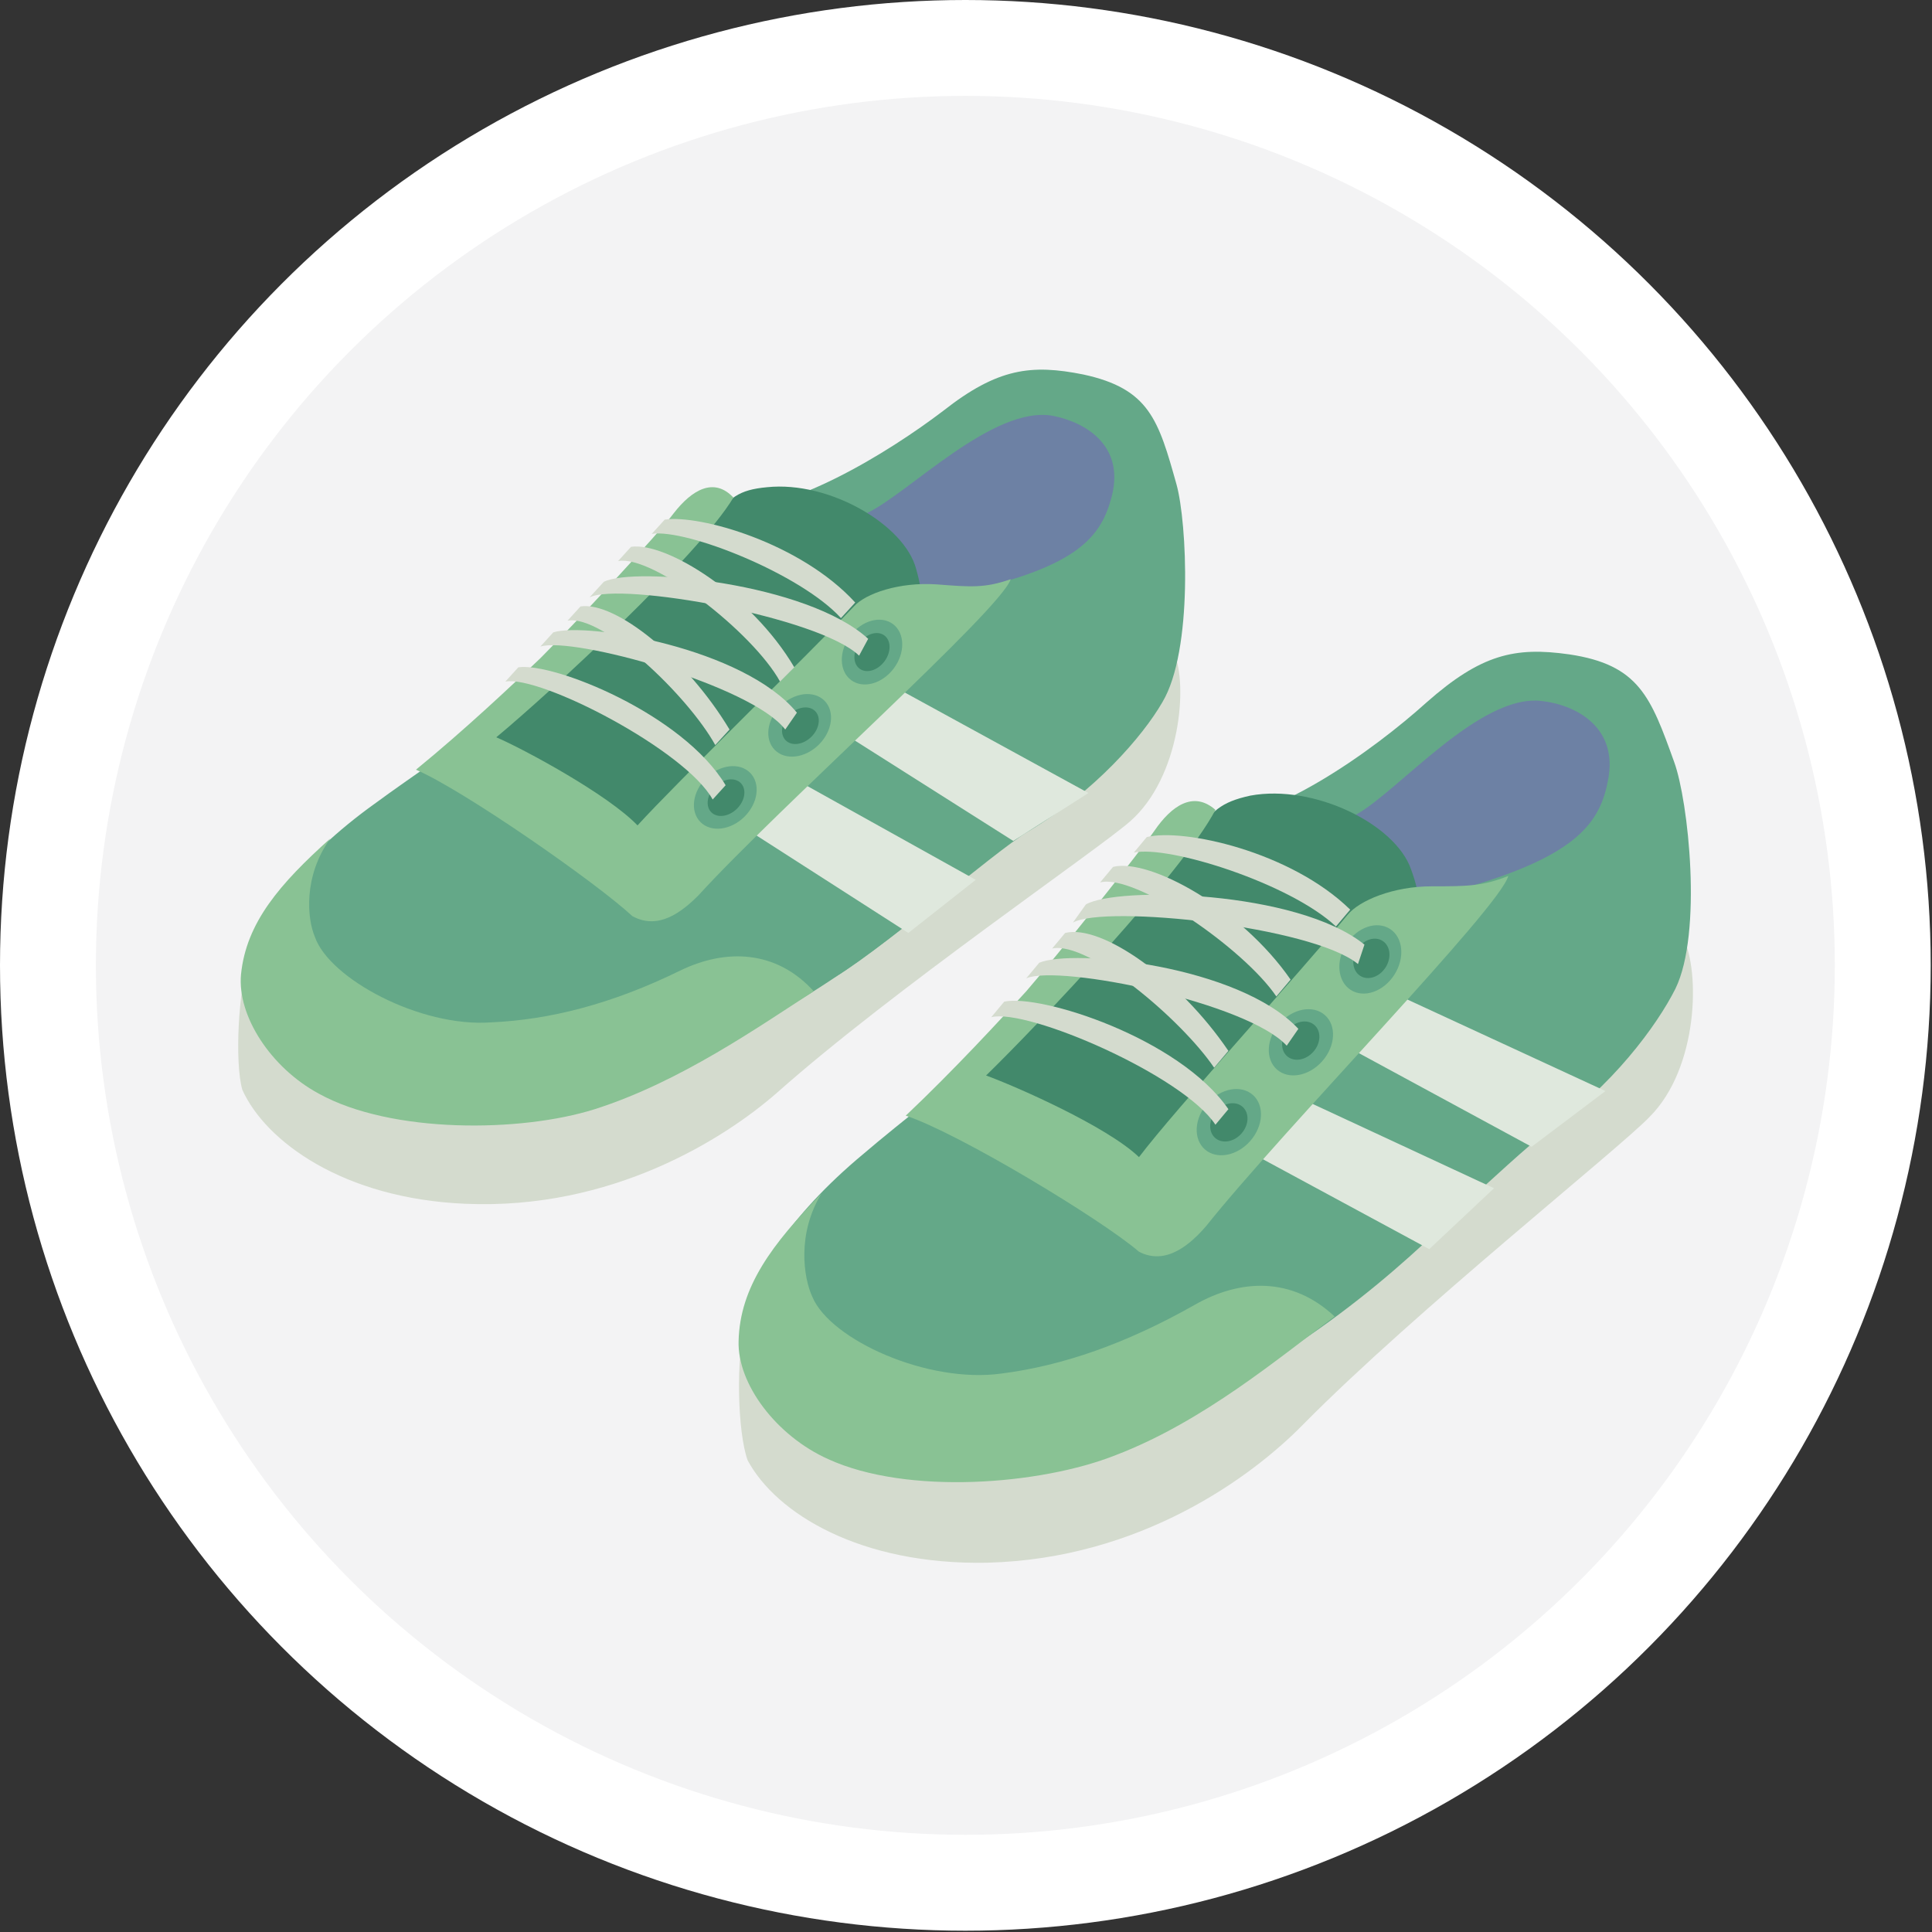 <?xml version="1.0" encoding="utf-8"?>
<!-- Generator: Adobe Illustrator 20.0.0, SVG Export Plug-In . SVG Version: 6.00 Build 0)  -->
<svg version="1.1" id="Layer_1" xmlns="http://www.w3.org/2000/svg" xmlns:xlink="http://www.w3.org/1999/xlink" x="0px" y="0px"
	 width="149.1px" height="149.1px" viewBox="0 0 149.1 149.1" enable-background="new 0 0 149.1 149.1" xml:space="preserve">
<rect x="0" y="0" width="149.1" height="149.1" fill="#333333" stroke="none"/>
<g>
	<circle fill="#FFFFFF" cx="74.5" cy="74.5" r="74.5"/>
	<circle fill="#F3F3F4" cx="74.5" cy="74.5" r="67.1"/>
	<g>
		<g>
			<path fill="#D4DBCE" d="M26.1,70.6c-2.6,0.8-6.1,1.2-6.9,3.5c-0.8,2.2-1.1,7.9-0.5,10c1.8,4,7.8,8.4,17.2,8.8
				c11.3,0.5,20-5,24.1-8.6c8.9-7.9,24.7-18.7,27.2-20.9c3.9-3.4,4.5-10.6,3.4-13c-1.1-2.4-0.7-3.7-3.1-2.8
				C85.1,48.4,31.4,68.9,26.1,70.6z"/>
			<path fill="#64A888" d="M55.6,39.3c5.1,0.5,13-4.4,17.2-7.6c4.2-3.3,6.8-3.6,10.8-2.8c5.1,1.1,5.8,3.5,7.2,8.5
				c0.8,2.9,1.3,12.8-1.1,16.8c-1.5,2.6-5.2,6.9-10.4,10c-2.4,1.4-12.2,9.9-15.4,11.5c-3.2,1.6-22.2-8.1-21.3-12.2
				C43.3,59.3,51.8,43.1,55.6,39.3z"/>
			<path fill="#6D81A4" d="M54.6,46.8c1.8-2,9.9-6.2,12.3-7.2c3.2-1.5,9.8-8.4,14.4-7.5c2.5,0.5,5.5,2.3,4.5,6.2
				c-0.8,3.1-2.6,5.4-11.1,7.3c-1.1,0.2-5.5,1.1-7.3,4c-3.9,6-6,16.2-8.3,15.4C55.8,63.6,50.4,51.7,54.6,46.8z"/>
			<path fill="#42896B" d="M54.9,40.2c1.4-1.8,2.1-2.4,4.3-2.6c4.8-0.5,10.6,2.9,11.5,6.3c0.6,2.1,0.5,3-0.2,5.3
				c-0.7,2.3-13.5,13.4-21.9,19.4c-4.9,3.5-18.6-5.2-13-10.3c4.5-4.1,7.6-6.8,10.4-9.5C48.8,46.1,53.8,41.7,54.9,40.2z"/>
			<path fill="#64A888" d="M49.2,66.2c3-3.3,13.3-14.3,17.2-18.4c0.9-1,2.4-1.2,5.4-1c2.6,0.2,6.1-0.7,8.3-1
				c-0.7,2.3-5.4,18.4-7.7,23.6c-3.6,2.9-12.1,10.3-25.7,14.6c-5.7,1.8-15.6,2.2-21.3-0.9c-3.7-2-6.6-5.9-6.1-9
				c0.5-3.1,3.3-7.4,9.1-11.7c4.9-3.6,5.7-3.8,8.5-6.5C37.3,59.1,46.9,63.8,49.2,66.2z"/>
			<path fill="#89C294" d="M52.5,74.9c3.5-1.7,7.4-1.6,10.3,1.6c-4.2,2.7-10.3,7-16.9,9.1c-5.7,1.8-15.7,1.9-21.3-1.2
				c-3.7-2-6.3-6-6-9.2c0.4-4,3-7,6.9-10.5c-2.1,2.9-1.8,6.2-1.2,7.6c1.1,3.2,8.1,7,13.6,6.6C42.4,78.7,47.2,77.5,52.5,74.9z"/>
			<polygon fill="#DFE8DD" points="68.1,52.5 84,61.2 78.2,64.9 64,55.9 			"/>
			<polygon fill="#DFE8DD" points="59.5,59.1 75.3,67.9 70.1,72 55.3,62.5 			"/>
			<path fill="#89C294" d="M52,39.6c1.4-1.8,3.1-2.8,4.6-1.2c-2.7,4.5-14.2,15.1-18.3,18.5c2.1,0.9,8.6,4.4,10.9,6.8
				c3-3.3,12.8-12.8,16.7-16.9c0.9-1,3.5-1.9,6.4-1.7c2.6,0.2,3.7,0.3,5.7-0.4c-0.7,2.3-18,17.7-24.1,24.4c-1.3,1.3-3.1,2.7-5.1,1.6
				C46,68.1,35.8,61,32.1,59.4c3.8-3.1,7.5-6.6,9.6-8.6C44.4,48.1,50.9,41.1,52,39.6z"/>
			<g>
				
					<ellipse transform="matrix(0.599 -0.8 0.8 0.599 -13.255 74.034)" fill="#64A888" cx="67.3" cy="50.3" rx="2.7" ry="2.1"/>
				
					<ellipse transform="matrix(0.599 -0.8 0.8 0.599 -13.258 74.033)" fill="#42896B" cx="67.3" cy="50.3" rx="1.6" ry="1.2"/>
			</g>
			<g>
				
					<ellipse transform="matrix(0.711 -0.703 0.703 0.711 -21.524 59.537)" fill="#64A888" cx="61.7" cy="56" rx="2.7" ry="2.1"/>
				
					<ellipse transform="matrix(0.712 -0.703 0.703 0.712 -21.527 59.51)" fill="#42896B" cx="61.7" cy="56" rx="1.6" ry="1.2"/>
			</g>
			<g>
				
					<ellipse transform="matrix(0.711 -0.703 0.703 0.711 -27.148 57.11)" fill="#64A888" cx="56" cy="61.6" rx="2.7" ry="2.1"/>
				
					<ellipse transform="matrix(0.712 -0.703 0.703 0.712 -27.147 57.067)" fill="#42896B" cx="56" cy="61.6" rx="1.6" ry="1.2"/>
			</g>
			<path fill="#D4DBCE" d="M66.3,50.6c-3.1-3-18.4-5.7-20.8-4.5l1.1-1.2c2.4-1.2,15.7,0.1,20.4,4.4L66.3,50.6z"/>
			<path fill="#D4DBCE" d="M60.2,52.6c-2.1-3.8-9.8-9.8-12.5-9.3l1-1.1c2.7-0.4,9.3,3.7,12.6,9.3L60.2,52.6z"/>
			<path fill="#D4DBCE" d="M64.9,47.7c-3.1-3.4-11.9-6.9-14.6-6.5l1-1.1c2.7-0.4,10.5,1.8,14.7,6.4L64.9,47.7z"/>
			<path fill="#D4DBCE" d="M60.6,56.3c-2.6-3.4-16.4-7.2-18.9-6.4l1-1.1C45.3,48,57.4,50,61.5,55L60.6,56.3z"/>
			<path fill="#D4DBCE" d="M55.2,57.5c-2.1-3.8-8.7-10.1-11.4-9.6l1-1.1c2.7-0.4,8.2,4,11.5,9.5L55.2,57.5z"/>
			<path fill="#D4DBCE" d="M55,61.7c-2.1-3.8-13.3-9.6-16-9.1l1-1.1c2.7-0.4,12.7,3.6,16,9.1L55,61.7z"/>
		</g>
		<g>
			<path fill="#D4DBCE" d="M64.4,98.2c-2.7,1.1-6.2,1.7-6.9,4.1c-0.7,2.4-0.6,8.2,0.2,10.4c2.2,4.1,8.7,8.1,18.5,7.9
				c11.8-0.3,20.4-6.6,24.4-10.7c8.7-8.8,24.3-21.2,26.7-23.7c3.8-3.8,3.9-11.3,2.6-13.8c-1.4-2.4-1-3.8-3.4-2.7
				C124.1,70.8,69.8,96,64.4,98.2z"/>
			<path fill="#64A888" d="M92.8,63.4c5.3,0.2,13.2-5.5,17.3-9.2c4.2-3.7,6.8-4.3,11-3.7c5.4,0.8,6.3,3.3,8.1,8.3
				c1.1,3,2.2,13.2,0.1,17.5c-1.4,2.8-4.9,7.6-10,11.1c-2.4,1.7-11.9,11.1-15.2,13c-3.3,1.9-23.6-6.8-23.1-11.1
				C81.5,85.1,89.1,67.7,92.8,63.4z"/>
			<path fill="#6D81A4" d="M92.4,71.3c1.7-2.2,9.8-7.1,12.2-8.4c3.3-1.8,9.6-9.4,14.4-8.8c2.6,0.3,5.9,2,5.1,6.1
				c-0.6,3.2-2.3,5.8-11,8.3c-1.1,0.3-5.6,1.5-7.3,4.7c-3.6,6.5-5.1,17.3-7.5,16.5C94.8,88.7,88.3,76.7,92.4,71.3z"/>
			<path fill="#42896B" d="M92.2,64.5c1.3-1.9,2-2.6,4.3-3.1c4.9-0.9,11.2,2.2,12.4,5.7c0.8,2.2,0.7,3.1,0.2,5.5
				c-0.5,2.4-13,14.9-21.4,21.8c-4.8,4-19.7-4.1-14.2-9.8C77.8,80,80.8,77,83.5,74C86.3,71,91.1,66.1,92.2,64.5z"/>
			<path fill="#64A888" d="M88.1,91.9c2.8-3.7,12.8-15.9,16.5-20.3c0.9-1.1,2.4-1.4,5.5-1.4c2.7,0,6.3-1.2,8.5-1.6
				c-0.5,2.4-4.3,19.5-6.3,25.1c-3.5,3.3-11.8,11.6-25.6,17c-5.8,2.3-16.1,3.5-22.2,0.6c-4-1.8-7.3-5.7-7-9
				c0.3-3.3,2.9-7.9,8.6-12.8c4.8-4.1,5.6-4.3,8.3-7.3C75.3,85.4,85.6,89.6,88.1,91.9z"/>
			<path fill="#89C294" d="M92.2,100.7c3.5-2,7.5-2.2,10.8,0.9c-4.2,3.1-10.1,8.1-16.9,10.7c-5.8,2.3-16.1,3.1-22.2,0.3
				c-4-1.8-7-5.8-6.9-9.1c0.1-4.2,2.6-7.5,6.4-11.4c-1.9,3.1-1.4,6.5-0.7,8c1.4,3.3,8.9,6.7,14.6,5.9
				C82,105.4,86.9,103.7,92.2,100.7z"/>
			<polygon fill="#DFE8DD" points="106.8,76.3 123.9,84.2 118.2,88.5 102.7,80.1 			"/>
			<polygon fill="#DFE8DD" points="98.3,83.8 115.3,91.7 110.3,96.4 94.2,87.7 			"/>
			<path fill="#89C294" d="M89.1,64.1c1.3-1.9,3-3.1,4.7-1.6C91.3,67.3,80.1,79.1,76.1,83c2.2,0.8,9.3,3.9,11.8,6.3
				c2.8-3.7,12.4-14.2,16.1-18.7c0.9-1.1,3.5-2.2,6.5-2.2c2.7,0,3.9,0,5.9-0.8C115.8,70,99,87.2,93.1,94.6c-1.2,1.4-3.1,3.1-5.2,2
				c-2.9-2.5-14-9.2-18-10.5c3.7-3.5,7.3-7.4,9.3-9.6C81.8,73.5,88,65.7,89.1,64.1z"/>
			<g>
				
					<ellipse transform="matrix(0.542 -0.84 0.84 0.542 -13.75 122.806)" fill="#64A888" cx="105.8" cy="74" rx="2.8" ry="2.2"/>
				
					<ellipse transform="matrix(0.542 -0.841 0.841 0.542 -13.743 122.83)" fill="#42896B" cx="105.8" cy="74" rx="1.6" ry="1.3"/>
			</g>
			<g>
				
					<ellipse transform="matrix(0.661 -0.75 0.75 0.661 -26.268 102.594)" fill="#64A888" cx="100.4" cy="80.4" rx="2.8" ry="2.2"/>
				
					<ellipse transform="matrix(0.66 -0.751 0.751 0.66 -26.261 102.643)" fill="#42896B" cx="100.4" cy="80.4" rx="1.6" ry="1.3"/>
			</g>
			<g>
				
					<ellipse transform="matrix(0.661 -0.751 0.751 0.661 -32.865 100.552)" fill="#64A888" cx="94.8" cy="86.6" rx="2.8" ry="2.2"/>
				
					<ellipse transform="matrix(0.661 -0.751 0.751 0.661 -32.865 100.569)" fill="#42896B" cx="94.8" cy="86.6" rx="1.6" ry="1.3"/>
			</g>
			<path fill="#D4DBCE" d="M104.8,74.4c-3.5-2.9-19.5-4.6-22-3.2l1-1.4c2.4-1.4,16.3-1.1,21.5,3.1L104.8,74.4z"/>
			<path fill="#D4DBCE" d="M98.5,76.9c-2.5-3.7-10.9-9.5-13.6-8.8l1-1.2c2.8-0.7,9.9,3.2,13.7,8.7L98.5,76.9z"/>
			<path fill="#D4DBCE" d="M103.1,71.5c-3.5-3.3-12.9-6.3-15.6-5.7l1-1.2c2.8-0.7,11.1,1.1,15.7,5.6L103.1,71.5z"/>
			<path fill="#D4DBCE" d="M99.3,80.7c-3-3.3-17.5-6.3-20.1-5.2l1-1.2c2.6-1.1,15.4,0.2,20,5.1L99.3,80.7z"/>
			<path fill="#D4DBCE" d="M93.7,82.4c-2.5-3.7-9.7-9.8-12.5-9.2l1-1.2c2.8-0.7,8.8,3.5,12.6,9.1L93.7,82.4z"/>
			<path fill="#D4DBCE" d="M93.8,86.8c-2.5-3.8-14.5-9-17.3-8.3l1-1.2c2.8-0.6,13.5,2.8,17.3,8.3L93.8,86.8z"/>
		</g>
	</g>
</g>
</svg>
